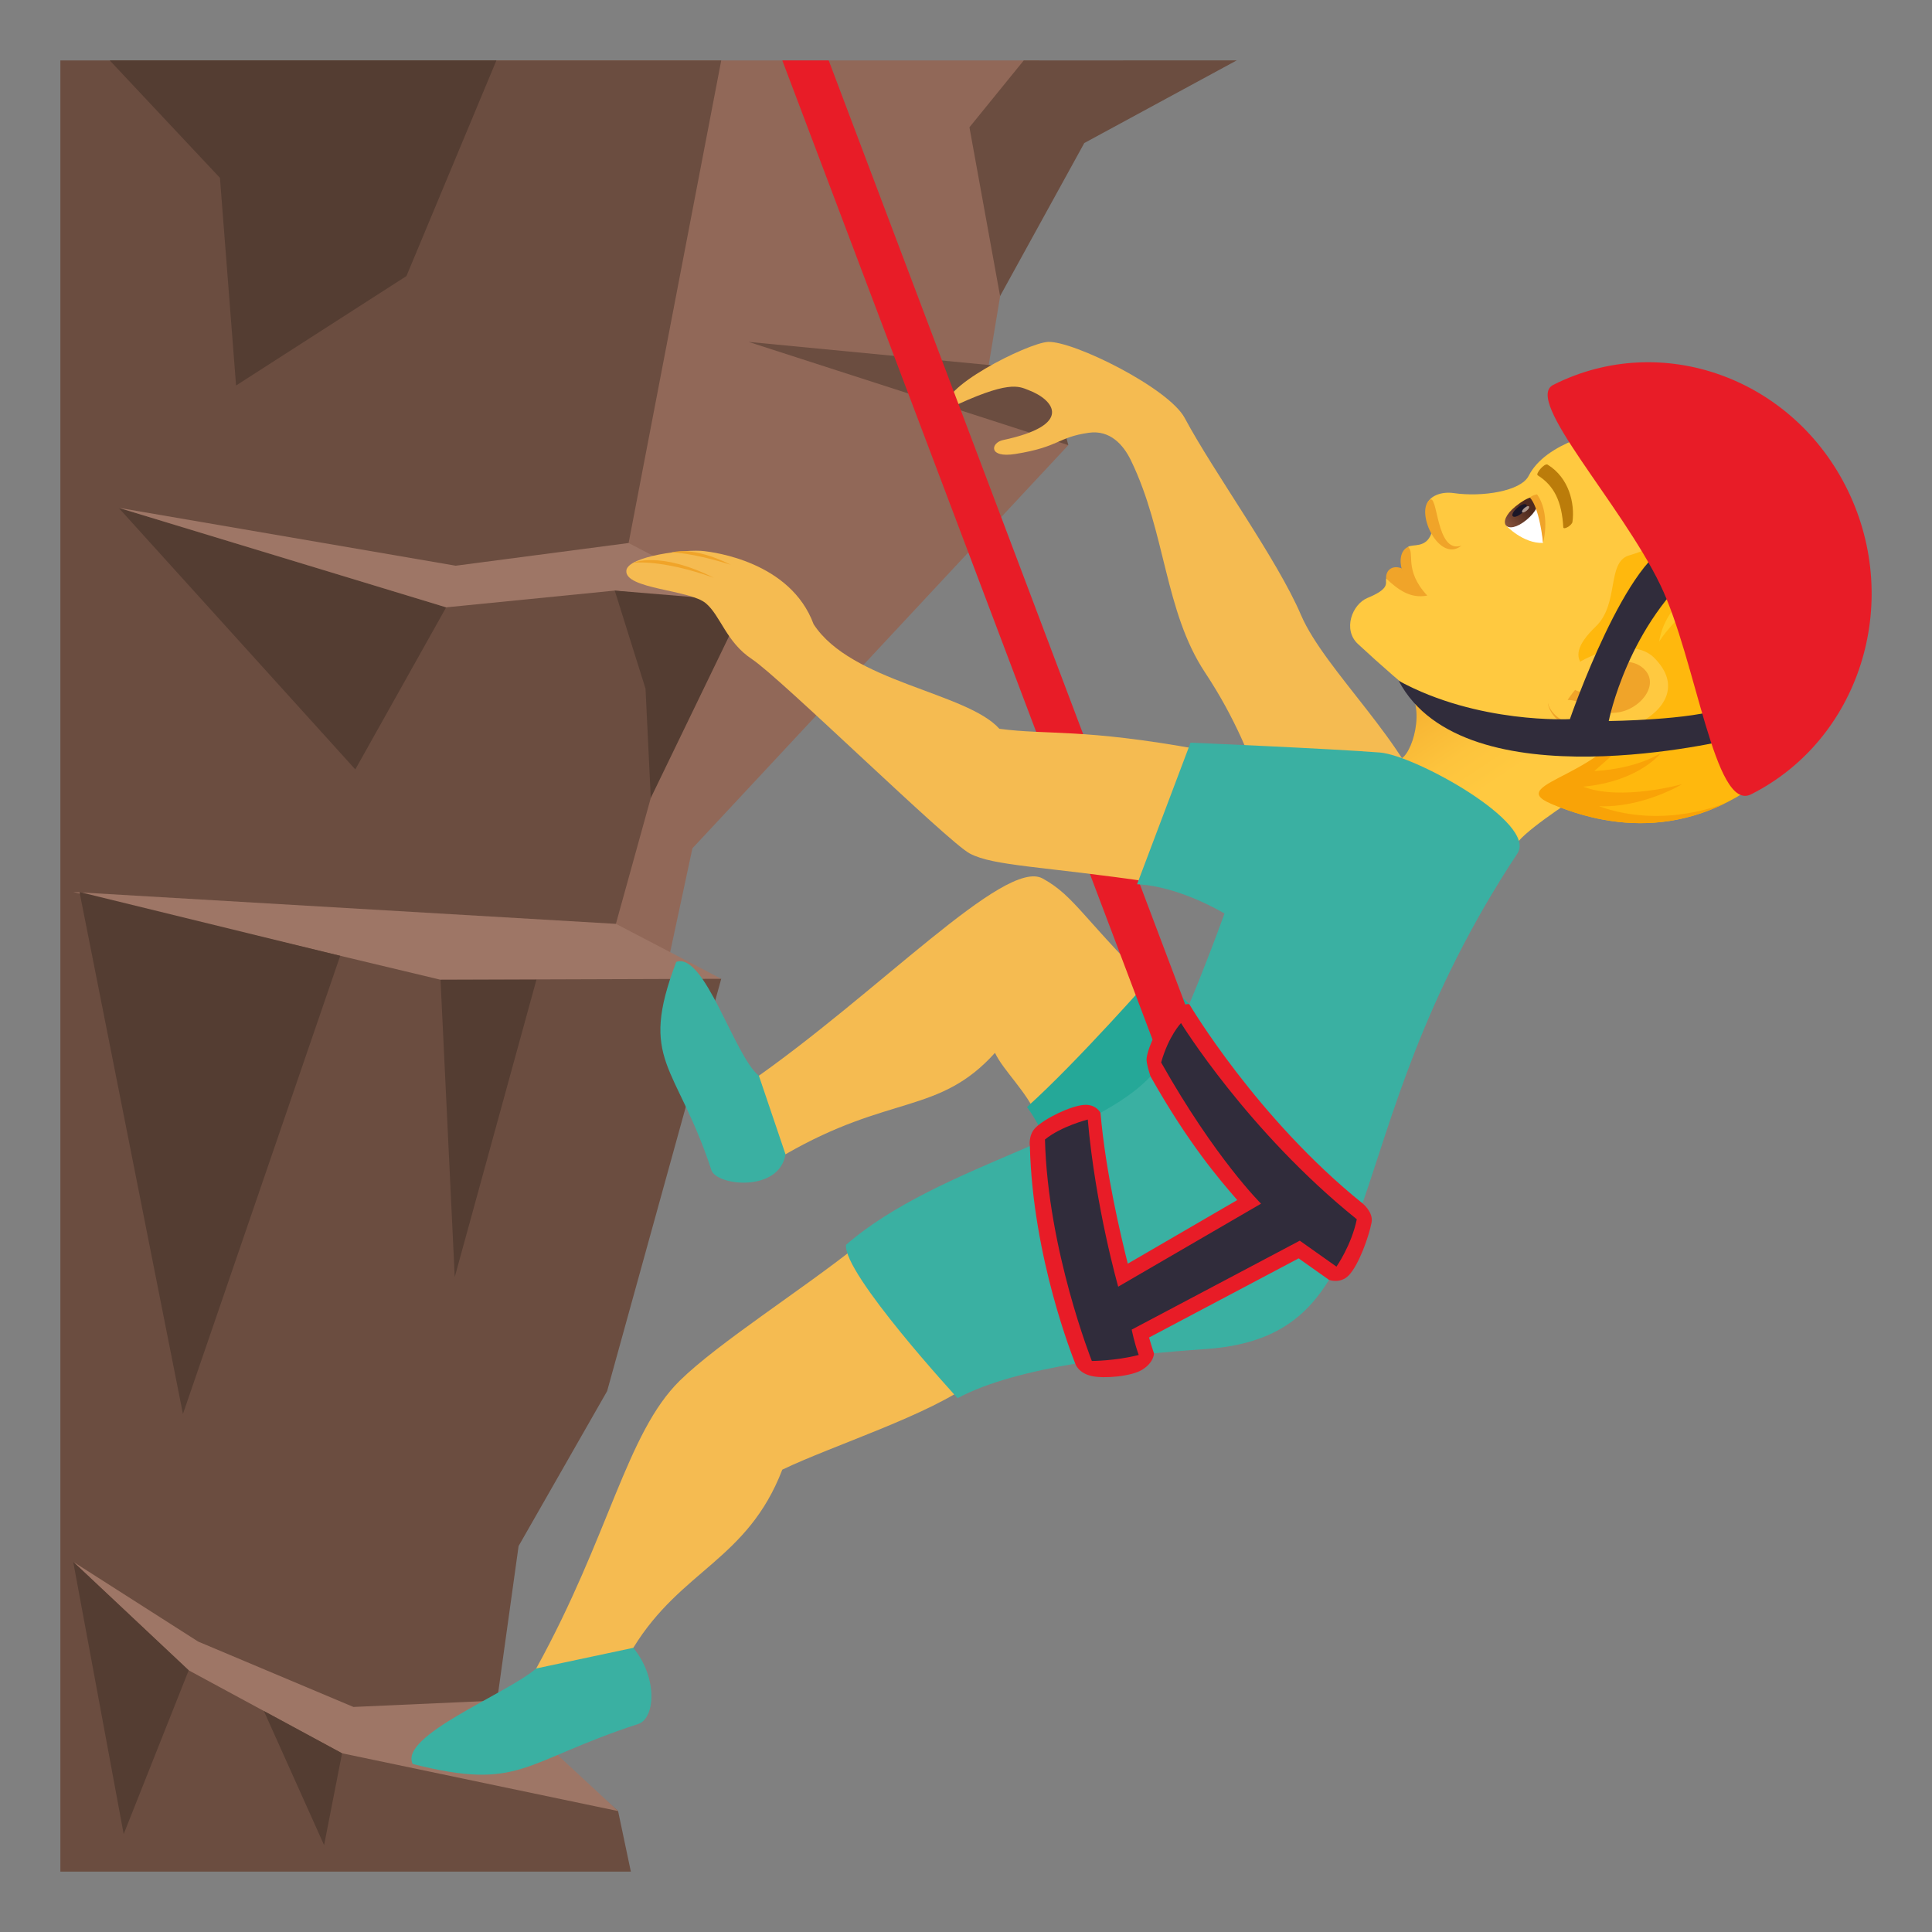 <svg xmlns="http://www.w3.org/2000/svg" xml:space="preserve" style="enable-background:new 0 0 64 64" viewBox="0 0 64 64"><rect x="0" y="0" width="64" height="64" fill="#808080" stroke="none"/><linearGradient id="a" x1="284.651" x2="278.151" y1="234.176" y2="234.176" gradientTransform="rotate(56.246 361.576 -87.642)" gradientUnits="userSpaceOnUse"><stop offset=".307" style="stop-color:#ffc940"/><stop offset=".528" style="stop-color:#fdc43d"/><stop offset=".775" style="stop-color:#f8b735"/><stop offset="1" style="stop-color:#f0a429"/></linearGradient><path d="M46.431 22.637c.864.538.414 2.208.01 2.479-1.285.858.149 1.67 3.861 2.75.485-.558 2.126-1.586 2.126-1.586 2.738-3.461-.399-3.741-5.997-3.643z" style="fill:url(#a)"/><path d="M53.896 14.061c-.83.211-2.684.573-3.258 1.704-.258.506-1.534.706-2.48.57-.41-.06-.789.092-.886.36-.148.41.26.665.146.975-.184.504-.622.34-.778.447 0 0 .46 1.027-.723 1.048-.031.156.143.33-.62.644-.504.208-.826 1.05-.312 1.525 3.25 3.002 4.636 3.785 7.31 2.458 4.286-2.128 9.19-4.092 1.601-9.73z" style="fill:#ffc940"/><path d="M46.64 18.117c-.481.233-.239 1.319.64 1.612-.795-.855-.389-1.424-.64-1.612z" style="fill:#f0a429"/><path d="M46.428 18.825c-.302-.113-.528.057-.51.34.378.35.789.677 1.361.564-.574-.307-.851-.904-.851-.904zm.919-2.258c-.46.43.334 2.098 1.066 1.508-.863.29-.767-1.788-1.066-1.508z" style="fill:#f0a429"/><path d="M51.116 17.985c-.663.026-1.223-.574-1.223-.574.05-.378.545-.745.868-.868.289.311.355 1.442.355 1.442z" style="fill:#fff"/><linearGradient id="b" x1="583.989" x2="583.989" y1="741.074" y2="739.701" gradientTransform="matrix(.37 .443 -.767 .642 401.995 -716.596)" gradientUnits="userSpaceOnUse"><stop offset="0" style="stop-color:#a6694a"/><stop offset="1" style="stop-color:#4f2a1e"/></linearGradient><path d="M50.206 16.773c-.675.543-.295.997.37.442.617-.516.497-1.139-.37-.442z" style="fill:url(#b)"/><path d="M50.272 16.814c-.313.262-.164.44.15.178.29-.243.141-.42-.15-.178z" style="fill:#1a1626"/><path d="M50.504 16.824c-.156.13-.081.219.075.088.145-.12.07-.21-.075-.088z" style="fill:#ab968c"/><path d="M51.116 17.985c.169-.702.033-1.291-.2-1.609-.194.038-.235.112-.235.112s.29.227.435 1.497z" style="fill:#f0a429"/><path d="M52.09 17.285c.082-.604-.111-1.455-.823-1.893-.103-.063-.41.303-.328.354.545.34.798.87.847 1.72.006.1.288-.06.304-.18z" style="fill:#bb7c0a"/><path d="M58.925 25.377c1.324-1.207 1.798-2.41 1.798-2.41 1.202-1.176 1.394-3.225-1.01-6.809-2.484-3.704-5.483-3.907-6.23-1.995-.079.203.983 2.35 2.411 3.34 0 0-.73.535-1.933.897-.741.223-.316 1.602-1.098 2.353-1.34 1.288-.034 1.506.815 2.132 1.651 1.522-2.076 2.856-2.31 3.734 1.442.614 4.523 1.522 7.556-1.242z" style="fill:#ffb80d"/><path d="M52.964 26.706c1.453.061 2.755-.728 2.755-.728s-2.028.565-3.272.082c1.874-.18 2.582-1.126 2.582-1.126s-.736.525-2.218.609c.743-.655 2.521-2.111 1.243-2.101-.424 2.222-4.31 2.486-2.686 3.177 1.166.496 3.401 1.185 5.817-.029 0 0-2.044.905-4.22.116zm4.034-8.038-.497-.458s-1.174.31-2.287 2.167c1.538-1.741 2.784-1.709 2.784-1.709zm1.567 1.351-.422-.423s-1.396.48-2.22 2.592c1.255-2.028 2.642-2.17 2.642-2.17zm.845.859.304.384s.024.847-1.417 1.899c1.149-1.324 1.114-2.283 1.114-2.283zm-.32-.534s-1.171-1.882-.966-5.004c-.645 2.936.316 4.437.316 4.437l.65.567zm-2.088-1.891s-1.333-2.527-1.222-5.057c-.637 2.331.446 4.384.446 4.384l.776.673zm3.105 3.163-.247-.278s.498-.693.522-2.316c.343 1.567-.275 2.594-.275 2.594z" style="fill:#f9a307"/><path d="M51.282 23.308c.001.16.298.847 1.086.765.437-.044 1.13.27 1.817-.07.885-.43-2.918-1.834-2.904-.695z" style="fill:#f0a429"/><path d="M54.788 21.782c-.928-.918-3.528.339-3.514 1.478.002.16.327.787 1.115.705.437-.044 1.173.348 1.862.01.884-.432 1.46-1.28.537-2.193z" style="fill:#ffc940"/><path d="M60.722 22.967c-2.047-3.974-6.458-5.17-7.239-8.804 1.326 3.43 6.418 5.326 7.24 8.804z" style="fill:#f9a307"/><path d="M57.146 17.83s-.564-1.537-.417-3.893c-.877 2.422.417 3.892.417 3.892zm2.914 4.361s-.455.936-1.312 2.166c1.608-.896 1.312-2.166 1.312-2.166zm-5.097-.936s.666-1.138 2.305-1.947c-2.126.162-2.305 1.947-2.305 1.947zm3.844-.417s-1.065.651-2.016 2.187c1.722-.833 2.016-2.187 2.016-2.187zm.829-.558s.117-1.65-.493-3.332c-.232 1.945.493 3.333.493 3.333zm1.304-.428s-.058.967-.21 1.984c.705-.729.21-1.983.21-1.983zm-5.473-3.249s-.763-1.259-.889-3.482c-.618 2.495.89 3.482.89 3.482z" style="fill:#ffca25"/><path d="M54.365 22.082c-.28-.204-.766-.233-1.294.029.424.367-.45 1.017-.893.742a3.987 3.987 0 0 0-.248.332c.666.027.88.548 1.707.407.748-.127 1.423-1.003.728-1.51z" style="fill:#f0a429"/><path d="M57.376 24.484s-.03-1.127-.28-1.029c-1.044.4-3.804.43-3.804.43s.625-3.219 3.09-5.219c.211-.172-.564-.732-.832-.691-1.617.248-3.545 5.847-3.545 5.847s-3.045.165-5.672-1.27c2.18 4.118 11.043 1.932 11.043 1.932z" style="fill:#302c3b"/><path d="M61.218 16.26c-1.81-3.746-6.183-5.319-9.765-3.51-.987.496 2.234 3.91 3.547 6.625 1.195 2.475 1.792 7.55 3.007 6.938 3.582-1.805 5.022-6.307 3.211-10.053z" style="fill:#e81c27"/><path d="m32.683 12.51 1.744-10.508H15.513l5.262 36.191 2.162-10.091 12.452-13.356z" style="fill:#916858"/><path d="m23.892 2.002-3.117 16.24 2.716 1.215-3.316 11.967 3.717 1-3.78 13.658-2.933 5.133-.734 5.271 4.03 3.508.423 2.006H2V2.002z" style="fill:#6b4d40"/><path d="m2.425 51.736 4.139 2.643 5.144 2.166 4.815-.215 3.953 3.664-9.145-1.914-5.08-2.748zm12.168-19.281L2.425 29.549l17.979 1.055 3.488 1.82z" style="fill:#9e7666"/><path d="M11.27 31.662 6.06 46.84 2.634 29.549zm6.5.793-2.706 9.848-.471-9.848zM6.251 55.332l-2.154 5.424-1.672-9.02zm5.08 2.748-.595 3.043-1.994-4.443zM3.93 16.822l7.84 8.666 3.01-5.369zm-.294-14.82 3.65 3.89.534 6.878 5.644-3.625 2.98-7.143z" style="fill:#543d32"/><path d="m3.93 16.822 11.165 1.918 5.728-.752 3.975 2.073-4.434-.497-5.584.555z" style="fill:#9e7666"/><path d="m24.798 11.326 9.95.957.642 2.463z" style="fill:#6b4d40"/><path d="m21.384 22.814-1.02-3.25 4.344.36-3.15 6.51z" style="fill:#543d32"/><path d="M33.913 2.002 40.969 2l-5.05 2.738-2.79 5.07-1.015-5.591z" style="fill:#6b4d40"/><path d="M34.54 29.102c-1.252-.69-5.465 3.814-9.74 6.771-.258.178.951 2.523 1.22 2.365 3.448-1.992 5.086-1.308 6.94-3.361.281.594 1.035 1.26 1.414 2.133.264.601 4.73-3.399 4.219-3.897-2.73-2.658-2.954-3.406-4.053-4.011zm8.56-8.723c-.789-1.854-2.886-4.72-3.855-6.533-.527-.989-3.682-2.555-4.527-2.52-.676.033-3.762 1.586-3.334 2.23 2.035-.98 2.36-.76 2.691-.632.856.326 1.492 1.158-.85 1.654-.406.088-.5.607.413.46 1.46-.233 1.396-.556 2.43-.702.7-.1 1.144.394 1.396.916 1.156 2.383 1.11 4.996 2.453 7.023 2.115 3.194 1.684 4.97 3.957 6.307.482.281 3.53-1.201 3.408-1.684-.537-2.152-3.396-4.685-4.182-6.52z" style="fill:#f5bb51"/><path d="M25.14 35.637c-.819-.657-1.797-4.108-2.739-3.772-1.261 3.31 0 3.35 1.165 6.895.171.525 2.244.748 2.455-.522l-.881-2.601z" style="fill:#3ab0a2"/><path d="M40.014 34.156c-.228-.77-1.77-1.89-1.77-1.89s-2.567 2.922-4.224 4.406c0 0 .871 1.127.887 2.406.027 2.18 5.738-2.785 5.107-4.922z" style="fill:#25a898"/><path d="M39.255 37.283 25.915 2.002h1.537l13.42 35.533c-.043.125-2.234 1.666-1.617-.252z" style="fill:#e81c27"/><path d="M39.733 24.828c-3.87-.707-5.035-.473-6.627-.686-1.088-1.212-4.91-1.546-6.154-3.464-.77-2.084-3.338-2.385-3.611-2.42-.613-.08-2.54.164-2.592.64-.068.616 2.084.63 2.63 1.084.493.412.677 1.29 1.532 1.854.938.617 6.49 6.056 7.213 6.437.8.424 2.436.42 6.105.961.711.106 2.21-4.277 1.504-4.406zM17.763 55.27c2.431-4.41 2.986-7.797 4.76-9.538 1.273-1.248 4.027-2.992 5.857-4.449.595-.474 4.447 4.035 3.841 4.502-1.382 1.069-4.671 2.111-6.306 2.899-1.158 3-3.348 3.31-4.936 5.902-.175.287-3.386.992-3.216.684z" style="fill:#f5bb51"/><path d="M17.763 55.27c-.98.847-4.555 2.23-4.092 3.164 3.588.908 3.617-.067 7.475-1.327.548-.18.662-1.5-.166-2.521l-3.217.684zm21.675-30.668-1.771 4.69c1.422.067 2.896.97 2.896.97s-1.469 4.092-2.219 5.113c-1.624 2.219-7.226 3.172-10.318 5.861-.11.944 3.696 5.08 3.696 5.08 1.962-1.06 5.753-1.459 8.214-1.627 6.381-.437 3.994-6.83 10.332-16.421.662-1.006-3.396-3.25-4.558-3.34-1.68-.131-6.272-.326-6.272-.326z" style="fill:#3ab0a2"/><path d="M35.62 45.172c-.06-.154-1.412-3.503-1.504-7.206 0 0-.057-.361.181-.603.314-.318 1.17-.73 1.615-.762.399-.028.543.262.543.262.173 1.99.67 4.055.904 4.998l3.627-2.108c-.59-.678-1.623-1.877-2.874-4.097 0 0-.15-.445-.13-.597.055-.423.462-1.235.782-1.517.35-.308.631-.28.631-.28.022.036 2.241 3.785 5.74 6.601 0 0 .364.293.301.629-.089.469-.424 1.41-.755 1.754-.283.295-.656.151-.656.151l-1.006-.712-4.955 2.622c.034.124.113.385.163.524 0 0 .008.29-.382.538-.356.227-1.264.306-1.677.215-.457-.101-.548-.412-.548-.412z" style="fill:#e81c27"/><path d="M39.122 33.89s2.21 3.592 5.824 6.5c-.176.858-.674 1.569-.674 1.569l-1.215-.86-5.568 2.946s.084.432.233.84c-.78.199-1.553.199-1.553.199s-1.461-3.68-1.553-7.336c.53-.438 1.418-.662 1.418-.662.252 2.896 1.008 5.537 1.008 5.537l4.732-2.75s-1.52-1.5-3.31-4.678c.252-.888.658-1.304.658-1.304z" style="fill:#302c3b"/><path d="M23.646 19.139c-1.797-.897-2.668-.496-2.668-.496s.902-.13 2.668.496zm.562-.43c-1.281-.648-1.965-.406-1.965-.406s.59-.024 1.965.406z" style="fill:#f0a429"/></svg>